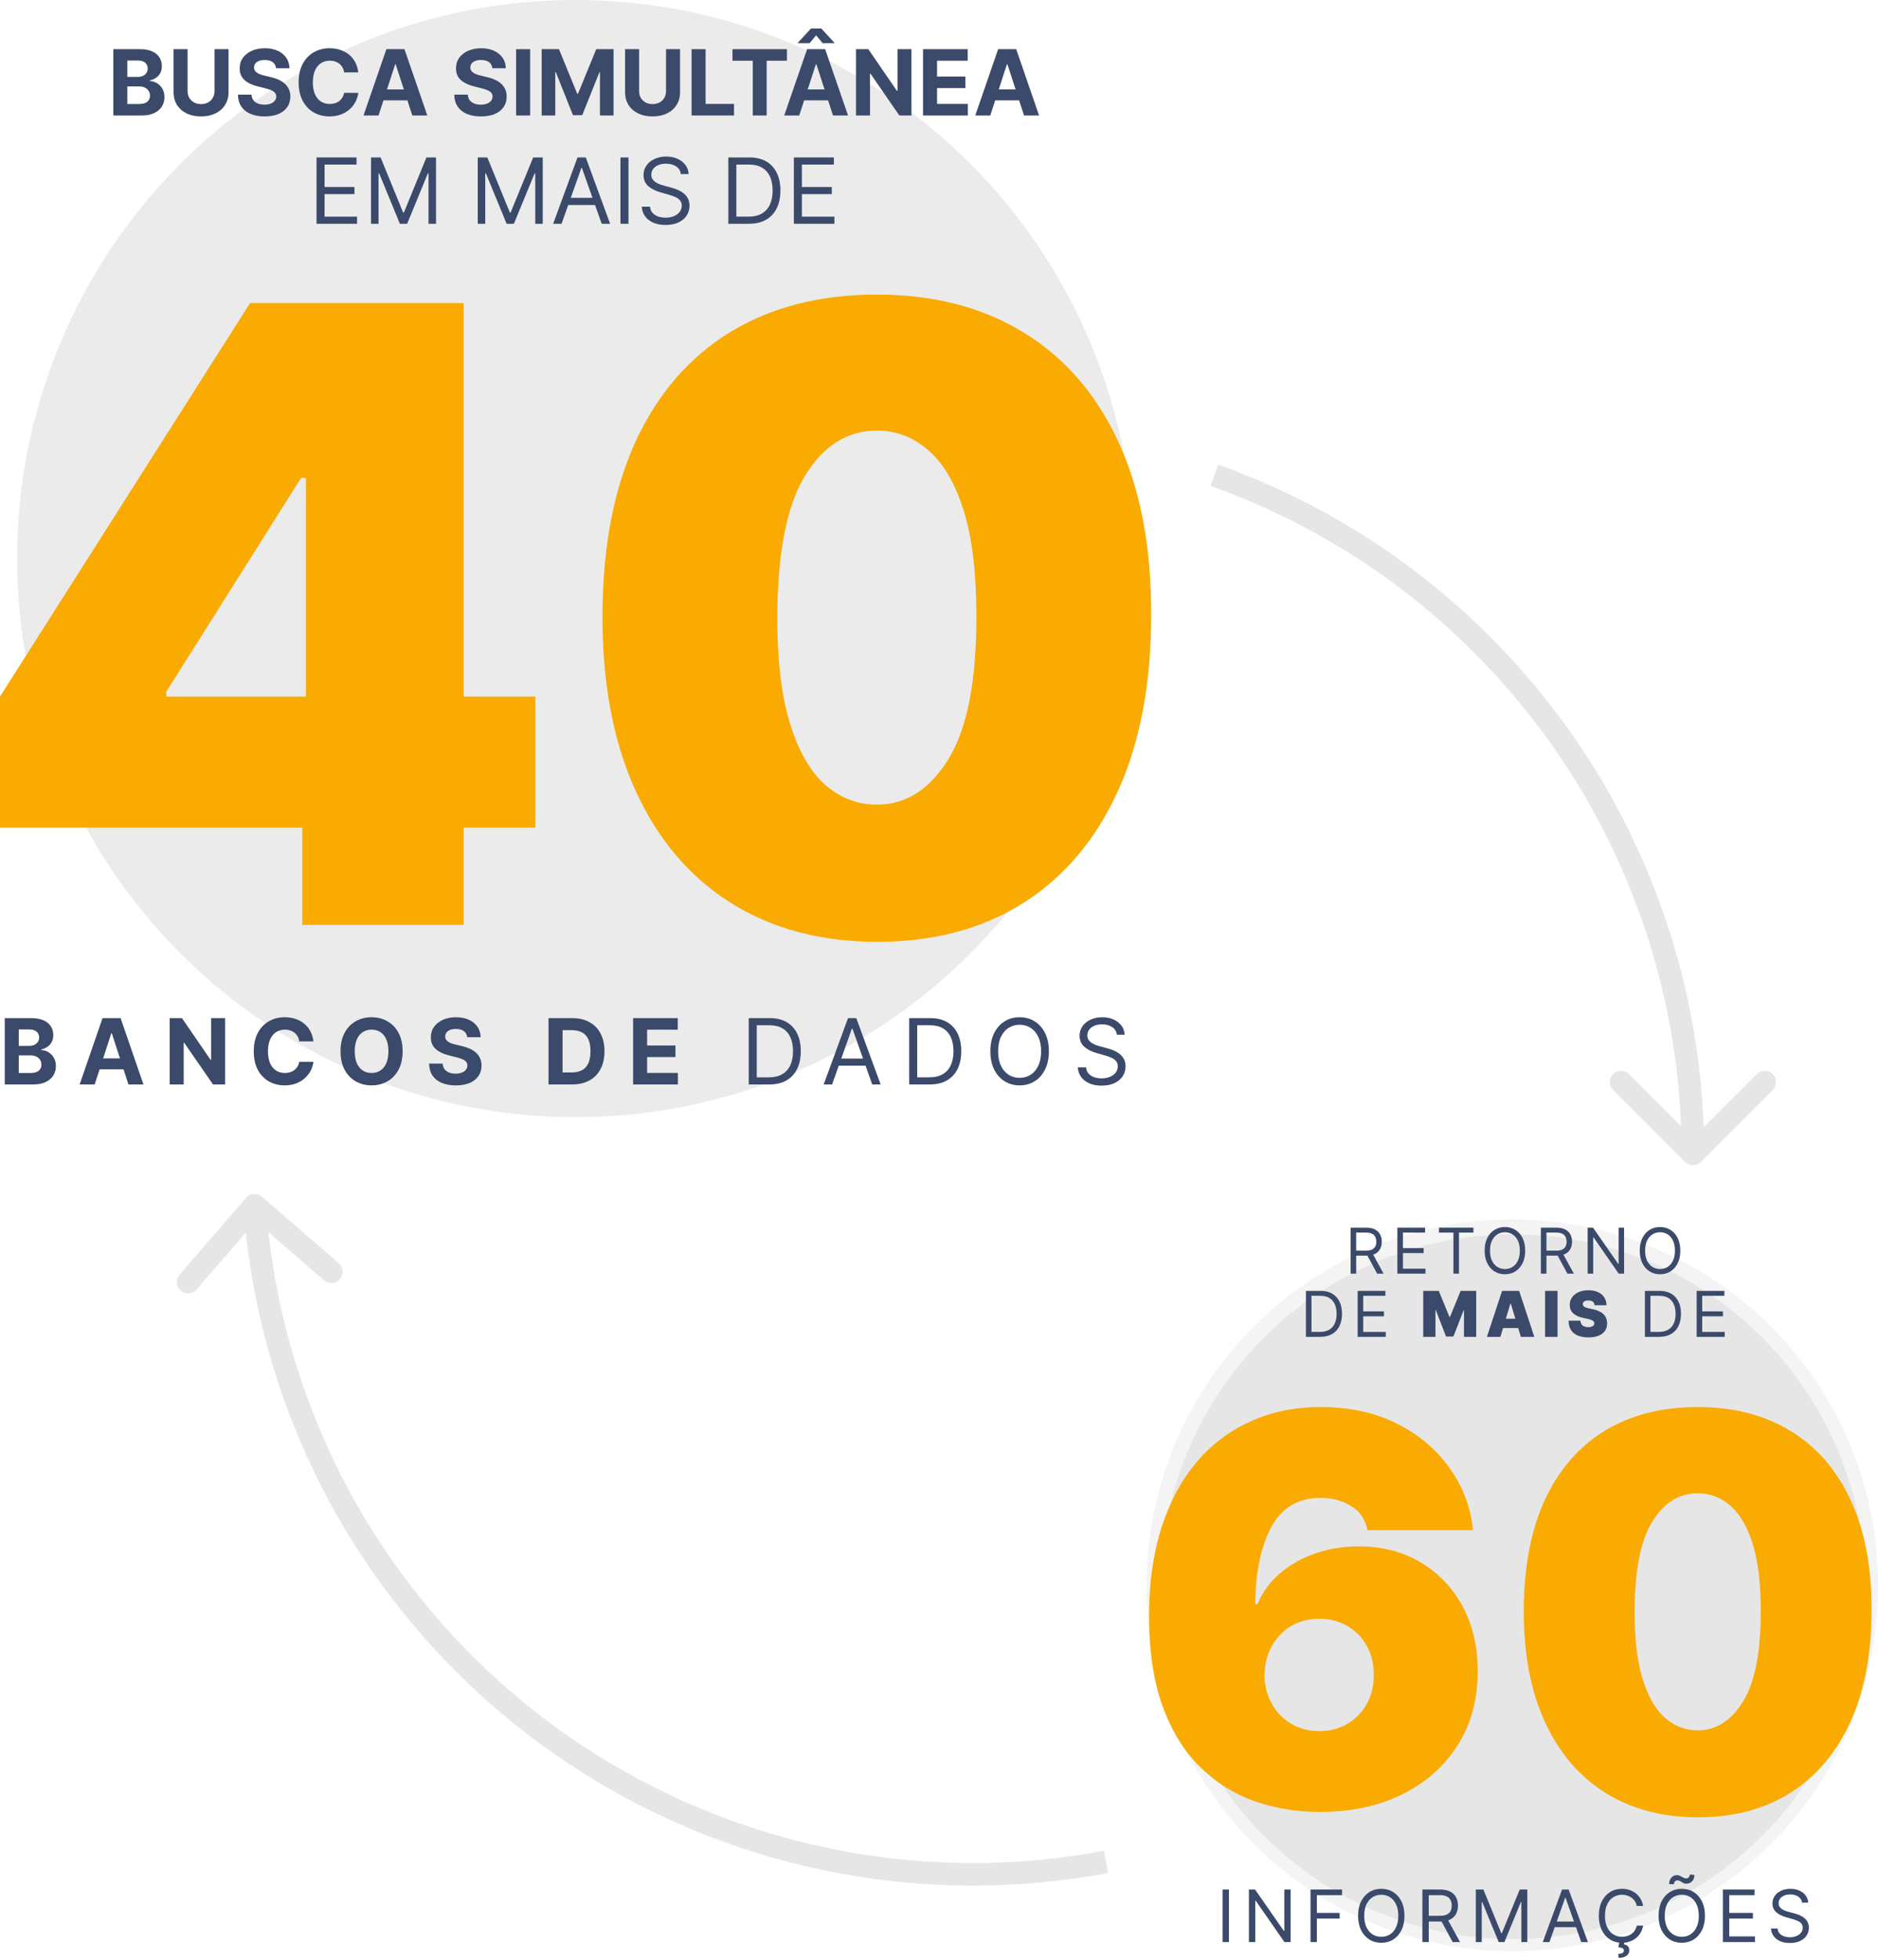 <svg width="416" height="434" viewBox="0 0 416 434" fill="none" xmlns="http://www.w3.org/2000/svg">
<circle cx="127.465" cy="123.679" r="123.679" fill="#D9D9D9" fill-opacity="0.5"/>
<path d="M25.098 25.57V10.885H30.978C32.058 10.885 32.959 11.045 33.681 11.365C34.403 11.686 34.946 12.13 35.309 12.699C35.672 13.263 35.854 13.913 35.854 14.649C35.854 15.223 35.739 15.727 35.51 16.163C35.28 16.593 34.965 16.947 34.563 17.224C34.166 17.496 33.712 17.69 33.201 17.805V17.948C33.76 17.972 34.283 18.13 34.771 18.421C35.263 18.713 35.663 19.122 35.969 19.647C36.275 20.169 36.428 20.79 36.428 21.512C36.428 22.291 36.234 22.986 35.847 23.598C35.464 24.206 34.898 24.686 34.147 25.04C33.397 25.393 32.472 25.57 31.372 25.57H25.098ZM28.203 23.032H30.734C31.599 23.032 32.23 22.867 32.627 22.537C33.024 22.203 33.222 21.758 33.222 21.203C33.222 20.797 33.124 20.439 32.928 20.128C32.732 19.817 32.453 19.573 32.089 19.396C31.731 19.22 31.303 19.131 30.806 19.131H28.203V23.032ZM28.203 17.03H30.505C30.93 17.03 31.308 16.956 31.637 16.808C31.972 16.655 32.235 16.44 32.426 16.163C32.622 15.885 32.72 15.553 32.72 15.166C32.72 14.635 32.531 14.207 32.154 13.882C31.781 13.557 31.25 13.395 30.562 13.395H28.203V17.03Z" fill="#3B4A6A"/>
<path d="M47.519 10.885H50.623V20.422C50.623 21.493 50.368 22.43 49.856 23.233C49.349 24.036 48.64 24.662 47.727 25.111C46.813 25.556 45.75 25.778 44.536 25.778C43.317 25.778 42.251 25.556 41.337 25.111C40.425 24.662 39.715 24.036 39.208 23.233C38.701 22.43 38.448 21.493 38.448 20.422V10.885H41.553V20.157C41.553 20.716 41.675 21.213 41.918 21.648C42.167 22.083 42.516 22.425 42.965 22.673C43.415 22.922 43.938 23.046 44.536 23.046C45.138 23.046 45.661 22.922 46.106 22.673C46.555 22.425 46.902 22.083 47.146 21.648C47.394 21.213 47.519 20.716 47.519 20.157V10.885Z" fill="#3B4A6A"/>
<path d="M61.145 15.108C61.087 14.53 60.841 14.081 60.406 13.76C59.971 13.44 59.381 13.28 58.635 13.28C58.128 13.28 57.7 13.352 57.351 13.495C57.002 13.634 56.735 13.827 56.548 14.076C56.367 14.324 56.276 14.607 56.276 14.922C56.266 15.185 56.321 15.414 56.441 15.61C56.565 15.806 56.735 15.976 56.95 16.119C57.165 16.258 57.413 16.38 57.696 16.485C57.978 16.586 58.279 16.672 58.599 16.743L59.918 17.059C60.559 17.202 61.147 17.393 61.682 17.633C62.218 17.872 62.681 18.166 63.074 18.515C63.465 18.863 63.769 19.275 63.984 19.748C64.204 20.221 64.316 20.764 64.321 21.375C64.316 22.274 64.087 23.053 63.633 23.713C63.183 24.368 62.533 24.877 61.682 25.241C60.836 25.599 59.816 25.778 58.62 25.778C57.435 25.778 56.402 25.597 55.523 25.233C54.648 24.87 53.964 24.332 53.472 23.62C52.984 22.903 52.729 22.016 52.705 20.96H55.709C55.743 21.452 55.884 21.863 56.132 22.193C56.386 22.518 56.723 22.764 57.143 22.932C57.569 23.094 58.049 23.175 58.585 23.175C59.111 23.175 59.567 23.099 59.954 22.946C60.346 22.793 60.65 22.58 60.865 22.308C61.08 22.035 61.188 21.722 61.188 21.368C61.188 21.038 61.09 20.761 60.894 20.537C60.702 20.312 60.42 20.121 60.047 19.963C59.679 19.805 59.228 19.662 58.692 19.533L57.093 19.131C55.855 18.83 54.877 18.359 54.16 17.718C53.443 17.078 53.087 16.215 53.092 15.13C53.087 14.241 53.324 13.464 53.802 12.8C54.285 12.135 54.947 11.616 55.788 11.243C56.63 10.871 57.586 10.684 58.656 10.684C59.746 10.684 60.698 10.871 61.51 11.243C62.328 11.616 62.964 12.135 63.418 12.8C63.872 13.464 64.106 14.234 64.12 15.108H61.145Z" fill="#3B4A6A"/>
<path d="M79.367 16.026H76.226C76.169 15.62 76.052 15.259 75.875 14.944C75.698 14.623 75.471 14.351 75.194 14.126C74.916 13.901 74.596 13.729 74.233 13.61C73.874 13.49 73.485 13.431 73.064 13.431C72.304 13.431 71.642 13.619 71.078 13.997C70.514 14.37 70.076 14.915 69.765 15.632C69.455 16.344 69.299 17.209 69.299 18.228C69.299 19.275 69.455 20.154 69.765 20.866C70.081 21.579 70.521 22.116 71.085 22.48C71.649 22.843 72.302 23.025 73.042 23.025C73.458 23.025 73.843 22.97 74.197 22.86C74.555 22.75 74.873 22.59 75.151 22.379C75.428 22.164 75.657 21.904 75.839 21.598C76.025 21.292 76.154 20.943 76.226 20.551L79.367 20.565C79.286 21.239 79.082 21.889 78.757 22.516C78.437 23.137 78.004 23.694 77.46 24.186C76.919 24.674 76.274 25.061 75.523 25.348C74.778 25.63 73.934 25.771 72.992 25.771C71.682 25.771 70.511 25.475 69.479 24.882C68.451 24.289 67.638 23.431 67.041 22.308C66.448 21.184 66.151 19.824 66.151 18.228C66.151 16.626 66.453 15.264 67.055 14.14C67.657 13.017 68.475 12.161 69.507 11.573C70.54 10.98 71.701 10.684 72.992 10.684C73.843 10.684 74.632 10.804 75.359 11.043C76.09 11.282 76.738 11.631 77.302 12.09C77.866 12.544 78.325 13.101 78.678 13.76C79.037 14.42 79.266 15.175 79.367 16.026Z" fill="#3B4A6A"/>
<path d="M83.849 25.57H80.521L85.591 10.885H89.592L94.655 25.57H91.328L87.649 14.241H87.534L83.849 25.57ZM83.641 19.798H91.5V22.222H83.641V19.798Z" fill="#3B4A6A"/>
<path d="M109.062 15.108C109.005 14.53 108.759 14.081 108.324 13.76C107.889 13.44 107.298 13.28 106.552 13.28C106.046 13.28 105.618 13.352 105.269 13.495C104.92 13.634 104.652 13.827 104.466 14.076C104.284 14.324 104.193 14.607 104.193 14.922C104.184 15.185 104.239 15.414 104.358 15.61C104.483 15.806 104.652 15.976 104.867 16.119C105.083 16.258 105.331 16.38 105.613 16.485C105.895 16.586 106.196 16.672 106.517 16.743L107.836 17.059C108.477 17.202 109.065 17.393 109.6 17.633C110.135 17.872 110.599 18.166 110.991 18.515C111.383 18.863 111.687 19.275 111.902 19.748C112.122 20.221 112.234 20.764 112.239 21.375C112.234 22.274 112.005 23.053 111.55 23.713C111.101 24.368 110.451 24.877 109.6 25.241C108.754 25.599 107.733 25.778 106.538 25.778C105.353 25.778 104.32 25.597 103.44 25.233C102.566 24.87 101.882 24.332 101.39 23.62C100.902 22.903 100.646 22.016 100.622 20.96H103.627C103.66 21.452 103.801 21.863 104.05 22.193C104.303 22.518 104.64 22.764 105.061 22.932C105.486 23.094 105.967 23.175 106.502 23.175C107.028 23.175 107.485 23.099 107.872 22.946C108.264 22.793 108.567 22.58 108.783 22.308C108.998 22.035 109.105 21.722 109.105 21.368C109.105 21.038 109.007 20.761 108.811 20.537C108.62 20.312 108.338 20.121 107.965 19.963C107.597 19.805 107.145 19.662 106.61 19.533L105.011 19.131C103.773 18.83 102.795 18.359 102.078 17.718C101.361 17.078 101.005 16.215 101.01 15.13C101.005 14.241 101.241 13.464 101.719 12.8C102.202 12.135 102.864 11.616 103.706 11.243C104.547 10.871 105.503 10.684 106.574 10.684C107.664 10.684 108.615 10.871 109.428 11.243C110.245 11.616 110.881 12.135 111.335 12.8C111.789 13.464 112.024 14.234 112.038 15.108H109.062Z" fill="#3B4A6A"/>
<path d="M117.432 10.885V25.57H114.327V10.885H117.432Z" fill="#3B4A6A"/>
<path d="M119.987 10.885H123.816L127.86 20.752H128.032L132.076 10.885H135.905V25.57H132.894V16.012H132.772L128.971 25.499H126.921L123.12 15.976H122.998V25.57H119.987V10.885Z" fill="#3B4A6A"/>
<path d="M147.534 10.885H150.639V20.422C150.639 21.493 150.383 22.43 149.872 23.233C149.365 24.036 148.655 24.662 147.742 25.111C146.829 25.556 145.766 25.778 144.551 25.778C143.332 25.778 142.266 25.556 141.353 25.111C140.44 24.662 139.73 24.036 139.224 23.233C138.717 22.43 138.464 21.493 138.464 20.422V10.885H141.568V20.157C141.568 20.716 141.69 21.213 141.934 21.648C142.183 22.083 142.532 22.425 142.981 22.673C143.43 22.922 143.954 23.046 144.551 23.046C145.154 23.046 145.677 22.922 146.122 22.673C146.571 22.425 146.918 22.083 147.161 21.648C147.41 21.213 147.534 20.716 147.534 20.157V10.885Z" fill="#3B4A6A"/>
<path d="M153.194 25.57V10.885H156.299V23.011H162.594V25.57H153.194Z" fill="#3B4A6A"/>
<path d="M162.257 13.445V10.885H174.318V13.445H169.822V25.57H166.753V13.445H162.257Z" fill="#3B4A6A"/>
<path d="M177.041 25.57H173.714L178.784 10.885H182.785L187.848 25.57H184.52L180.842 14.241H180.727L177.041 25.57ZM176.833 19.798H184.692V22.222H176.833V19.798ZM182.226 9.566L180.784 7.816L179.343 9.566H176.74V9.465L179.644 6.31H181.917L184.829 9.465V9.566H182.226Z" fill="#3B4A6A"/>
<path d="M201.898 10.885V25.57H199.217L192.828 16.327H192.72V25.57H189.615V10.885H192.34L198.679 20.121H198.808V10.885H201.898Z" fill="#3B4A6A"/>
<path d="M204.464 25.57V10.885H214.359V13.445H207.569V16.944H213.85V19.504H207.569V23.011H214.388V25.57H204.464Z" fill="#3B4A6A"/>
<path d="M219.359 25.57H216.032L221.101 10.885H225.102L230.165 25.57H226.838L223.159 14.241H223.044L219.359 25.57ZM219.151 19.798H227.01V22.222H219.151V19.798Z" fill="#3B4A6A"/>
<path d="M70.116 49.549V34.864H78.979V36.441H71.894V41.403H78.52V42.981H71.894V47.971H79.094V49.549H70.116Z" fill="#3B4A6A"/>
<path d="M82.184 34.864H84.307L89.297 47.053H89.469L94.46 34.864H96.583V49.549H94.919V38.391H94.776L90.186 49.549H88.58L83.991 38.391H83.848V49.549H82.184V34.864Z" fill="#3B4A6A"/>
<path d="M105.827 34.864H107.95L112.941 47.053H113.113L118.103 34.864H120.226V49.549H118.562V38.391H118.419L113.83 49.549H112.224L107.634 38.391H107.491V49.549H105.827V34.864Z" fill="#3B4A6A"/>
<path d="M124.394 49.549H122.53L127.922 34.864H129.758L135.15 49.549H133.285L128.897 37.187H128.782L124.394 49.549ZM125.082 43.812H132.597V45.39H125.082V43.812Z" fill="#3B4A6A"/>
<path d="M139.216 34.864V49.549H137.437V34.864H139.216Z" fill="#3B4A6A"/>
<path d="M150.812 38.535C150.726 37.808 150.377 37.244 149.765 36.843C149.153 36.441 148.403 36.24 147.514 36.24C146.864 36.24 146.295 36.345 145.807 36.556C145.324 36.766 144.947 37.055 144.674 37.423C144.406 37.791 144.273 38.21 144.273 38.678C144.273 39.07 144.366 39.407 144.552 39.689C144.743 39.967 144.987 40.198 145.284 40.385C145.58 40.566 145.891 40.717 146.216 40.837C146.541 40.951 146.84 41.044 147.112 41.116L148.604 41.518C148.986 41.618 149.412 41.757 149.88 41.934C150.353 42.111 150.805 42.352 151.235 42.658C151.67 42.959 152.029 43.346 152.311 43.82C152.593 44.293 152.734 44.874 152.734 45.562C152.734 46.356 152.526 47.073 152.11 47.713C151.699 48.354 151.097 48.863 150.303 49.241C149.514 49.618 148.556 49.807 147.428 49.807C146.376 49.807 145.465 49.637 144.696 49.298C143.931 48.959 143.328 48.485 142.889 47.878C142.454 47.271 142.207 46.566 142.15 45.763H143.986C144.034 46.317 144.22 46.776 144.545 47.14C144.875 47.498 145.291 47.766 145.793 47.943C146.3 48.115 146.844 48.201 147.428 48.201C148.107 48.201 148.716 48.091 149.256 47.871C149.796 47.646 150.224 47.336 150.54 46.939C150.855 46.537 151.013 46.069 151.013 45.533C151.013 45.046 150.877 44.649 150.604 44.343C150.332 44.037 149.973 43.788 149.529 43.597C149.084 43.406 148.604 43.239 148.087 43.095L146.28 42.579C145.133 42.249 144.225 41.778 143.556 41.166C142.886 40.555 142.552 39.754 142.552 38.764C142.552 37.942 142.774 37.225 143.219 36.613C143.668 35.996 144.27 35.518 145.026 35.179C145.786 34.835 146.634 34.663 147.571 34.663C148.518 34.663 149.359 34.832 150.095 35.172C150.831 35.506 151.415 35.965 151.845 36.549C152.28 37.132 152.509 37.794 152.533 38.535H150.812Z" fill="#3B4A6A"/>
<path d="M165.869 49.549H161.337V34.864H166.069C167.494 34.864 168.713 35.157 169.727 35.745C170.74 36.329 171.517 37.168 172.057 38.262C172.597 39.352 172.867 40.657 172.867 42.178C172.867 43.707 172.595 45.024 172.05 46.129C171.505 47.228 170.711 48.074 169.669 48.667C168.627 49.255 167.36 49.549 165.869 49.549ZM163.115 47.971H165.754C166.968 47.971 167.974 47.737 168.773 47.269C169.571 46.8 170.166 46.133 170.558 45.268C170.95 44.403 171.146 43.373 171.146 42.178C171.146 40.992 170.953 39.971 170.565 39.116C170.178 38.255 169.6 37.596 168.83 37.137C168.061 36.673 167.102 36.441 165.955 36.441H163.115V47.971Z" fill="#3B4A6A"/>
<path d="M175.85 49.549V34.864H184.713V36.441H177.629V41.403H184.254V42.981H177.629V47.971H184.828V49.549H175.85Z" fill="#3B4A6A"/>
<path d="M1.05 240.115V225.43H6.93C8.011 225.43 8.912 225.59 9.634 225.91C10.355 226.23 10.898 226.675 11.261 227.244C11.625 227.808 11.806 228.458 11.806 229.194C11.806 229.768 11.692 230.272 11.462 230.707C11.233 231.137 10.917 231.491 10.516 231.768C10.119 232.041 9.665 232.235 9.153 232.349V232.493C9.713 232.517 10.236 232.674 10.724 232.966C11.216 233.258 11.615 233.666 11.921 234.192C12.227 234.713 12.38 235.335 12.38 236.057C12.38 236.836 12.186 237.531 11.799 238.143C11.417 238.75 10.85 239.231 10.1 239.584C9.349 239.938 8.424 240.115 7.325 240.115H1.05ZM4.155 237.577H6.687C7.552 237.577 8.183 237.412 8.58 237.082C8.976 236.747 9.175 236.303 9.175 235.748C9.175 235.342 9.077 234.983 8.881 234.673C8.685 234.362 8.405 234.118 8.042 233.941C7.683 233.764 7.255 233.676 6.758 233.676H4.155V237.577ZM4.155 231.575H6.457C6.883 231.575 7.26 231.501 7.59 231.353C7.925 231.2 8.188 230.984 8.379 230.707C8.575 230.43 8.673 230.098 8.673 229.711C8.673 229.18 8.484 228.752 8.106 228.427C7.733 228.102 7.203 227.939 6.514 227.939H4.155V231.575Z" fill="#3B4A6A"/>
<path d="M20.97 240.115H17.643L22.712 225.43H26.714L31.776 240.115H28.449L24.77 228.786H24.656L20.97 240.115ZM20.762 234.343H28.621V236.766H20.762V234.343Z" fill="#3B4A6A"/>
<path d="M49.865 225.43V240.115H47.184L40.795 230.872H40.687V240.115H37.582V225.43H40.307L46.646 234.665H46.775V225.43H49.865Z" fill="#3B4A6A"/>
<path d="M69.427 230.571H66.286C66.228 230.165 66.111 229.804 65.934 229.488C65.758 229.168 65.531 228.895 65.253 228.671C64.976 228.446 64.656 228.274 64.292 228.154C63.934 228.035 63.544 227.975 63.124 227.975C62.364 227.975 61.701 228.164 61.137 228.542C60.573 228.915 60.136 229.46 59.825 230.177C59.514 230.889 59.359 231.754 59.359 232.772C59.359 233.819 59.514 234.699 59.825 235.411C60.141 236.123 60.58 236.661 61.145 237.025C61.709 237.388 62.361 237.57 63.102 237.57C63.518 237.57 63.903 237.515 64.257 237.405C64.615 237.295 64.933 237.134 65.21 236.924C65.487 236.709 65.717 236.449 65.899 236.143C66.085 235.837 66.214 235.488 66.286 235.096L69.427 235.11C69.345 235.784 69.142 236.434 68.817 237.06C68.497 237.682 68.064 238.239 67.519 238.731C66.979 239.219 66.334 239.606 65.583 239.893C64.837 240.175 63.994 240.316 63.052 240.316C61.742 240.316 60.571 240.019 59.538 239.427C58.511 238.834 57.698 237.976 57.1 236.852C56.508 235.729 56.211 234.369 56.211 232.772C56.211 231.171 56.512 229.809 57.115 228.685C57.717 227.562 58.534 226.706 59.567 226.118C60.599 225.525 61.761 225.229 63.052 225.229C63.903 225.229 64.692 225.348 65.418 225.587C66.15 225.826 66.797 226.175 67.361 226.634C67.925 227.088 68.384 227.645 68.738 228.305C69.097 228.965 69.326 229.72 69.427 230.571Z" fill="#3B4A6A"/>
<path d="M89.187 232.772C89.187 234.374 88.883 235.736 88.276 236.86C87.674 237.983 86.851 238.841 85.809 239.434C84.772 240.022 83.606 240.316 82.31 240.316C81.005 240.316 79.834 240.019 78.796 239.427C77.759 238.834 76.939 237.976 76.337 236.852C75.734 235.729 75.433 234.369 75.433 232.772C75.433 231.171 75.734 229.809 76.337 228.685C76.939 227.562 77.759 226.706 78.796 226.118C79.834 225.525 81.005 225.229 82.31 225.229C83.606 225.229 84.772 225.525 85.809 226.118C86.851 226.706 87.674 227.562 88.276 228.685C88.883 229.809 89.187 231.171 89.187 232.772ZM86.039 232.772C86.039 231.735 85.883 230.86 85.573 230.148C85.267 229.436 84.834 228.895 84.275 228.527C83.715 228.159 83.061 227.975 82.31 227.975C81.559 227.975 80.904 228.159 80.345 228.527C79.786 228.895 79.351 229.436 79.04 230.148C78.734 230.86 78.581 231.735 78.581 232.772C78.581 233.81 78.734 234.685 79.04 235.397C79.351 236.109 79.786 236.649 80.345 237.017C80.904 237.385 81.559 237.57 82.31 237.57C83.061 237.57 83.715 237.385 84.275 237.017C84.834 236.649 85.267 236.109 85.573 235.397C85.883 234.685 86.039 233.81 86.039 232.772Z" fill="#3B4A6A"/>
<path d="M103.492 229.653C103.434 229.075 103.188 228.625 102.753 228.305C102.318 227.985 101.728 227.825 100.982 227.825C100.475 227.825 100.047 227.896 99.698 228.04C99.349 228.178 99.082 228.372 98.895 228.621C98.714 228.869 98.623 229.151 98.623 229.467C98.613 229.73 98.668 229.959 98.788 230.155C98.912 230.351 99.082 230.521 99.297 230.664C99.512 230.803 99.76 230.925 100.043 231.03C100.325 231.13 100.626 231.216 100.946 231.288L102.265 231.604C102.906 231.747 103.494 231.938 104.029 232.177C104.565 232.416 105.029 232.71 105.421 233.059C105.813 233.408 106.116 233.819 106.331 234.293C106.551 234.766 106.663 235.308 106.668 235.92C106.663 236.819 106.434 237.598 105.98 238.258C105.53 238.913 104.88 239.422 104.029 239.785C103.183 240.144 102.163 240.323 100.968 240.323C99.782 240.323 98.749 240.141 97.87 239.778C96.995 239.415 96.311 238.877 95.819 238.165C95.332 237.448 95.076 236.561 95.052 235.504H98.056C98.09 235.997 98.231 236.408 98.479 236.738C98.733 237.063 99.07 237.309 99.49 237.476C99.916 237.639 100.396 237.72 100.932 237.72C101.458 237.72 101.914 237.644 102.301 237.491C102.693 237.338 102.997 237.125 103.212 236.852C103.427 236.58 103.535 236.267 103.535 235.913C103.535 235.583 103.437 235.306 103.241 235.081C103.049 234.857 102.767 234.665 102.395 234.508C102.026 234.35 101.575 234.206 101.039 234.077L99.44 233.676C98.202 233.375 97.225 232.904 96.507 232.263C95.79 231.623 95.434 230.76 95.439 229.675C95.434 228.786 95.671 228.009 96.149 227.344C96.632 226.68 97.294 226.161 98.135 225.788C98.977 225.415 99.933 225.229 101.003 225.229C102.093 225.229 103.045 225.415 103.857 225.788C104.675 226.161 105.311 226.68 105.765 227.344C106.219 228.009 106.453 228.778 106.467 229.653H103.492Z" fill="#3B4A6A"/>
<path d="M126.713 240.115H121.507V225.43H126.756C128.233 225.43 129.505 225.724 130.571 226.312C131.637 226.895 132.457 227.734 133.03 228.829C133.609 229.923 133.898 231.233 133.898 232.758C133.898 234.288 133.609 235.602 133.03 236.702C132.457 237.801 131.632 238.645 130.556 239.233C129.486 239.821 128.204 240.115 126.713 240.115ZM124.612 237.455H126.584C127.502 237.455 128.274 237.292 128.9 236.967C129.531 236.637 130.004 236.128 130.32 235.44C130.64 234.747 130.8 233.853 130.8 232.758C130.8 231.673 130.64 230.786 130.32 230.098C130.004 229.409 129.533 228.903 128.907 228.578C128.281 228.252 127.509 228.09 126.591 228.09H124.612V237.455Z" fill="#3B4A6A"/>
<path d="M140.236 240.115V225.43H150.132V227.99H143.341V231.489H149.623V234.049H143.341V237.555H150.161V240.115H140.236Z" fill="#3B4A6A"/>
<path d="M170.384 240.115H165.853V225.43H170.585C172.01 225.43 173.229 225.724 174.242 226.312C175.256 226.895 176.033 227.734 176.573 228.829C177.113 229.918 177.383 231.224 177.383 232.744C177.383 234.273 177.111 235.59 176.566 236.695C176.021 237.794 175.227 238.64 174.185 239.233C173.143 239.821 171.876 240.115 170.384 240.115ZM167.631 238.538H170.27C171.484 238.538 172.49 238.303 173.289 237.835C174.087 237.366 174.682 236.699 175.074 235.834C175.466 234.969 175.662 233.939 175.662 232.744C175.662 231.558 175.468 230.538 175.081 229.682C174.694 228.821 174.116 228.162 173.346 227.703C172.576 227.239 171.618 227.007 170.471 227.007H167.631V238.538Z" fill="#3B4A6A"/>
<path d="M184.317 240.115H182.452L187.845 225.43H189.68L195.073 240.115H193.208L188.82 227.753H188.705L184.317 240.115ZM185.005 234.379H192.52V235.956H185.005V234.379Z" fill="#3B4A6A"/>
<path d="M205.93 240.115H201.398V225.43H206.131C207.556 225.43 208.775 225.724 209.788 226.312C210.802 226.895 211.578 227.734 212.119 228.829C212.659 229.918 212.929 231.224 212.929 232.744C212.929 234.273 212.656 235.59 212.111 236.695C211.566 237.794 210.773 238.64 209.731 239.233C208.689 239.821 207.422 240.115 205.93 240.115ZM203.177 238.538H205.816C207.03 238.538 208.036 238.303 208.834 237.835C209.633 237.366 210.228 236.699 210.62 235.834C211.012 234.969 211.208 233.939 211.208 232.744C211.208 231.558 211.014 230.538 210.627 229.682C210.24 228.821 209.661 228.162 208.892 227.703C208.122 227.239 207.164 227.007 206.016 227.007H203.177V238.538Z" fill="#3B4A6A"/>
<path d="M232.341 232.772C232.341 234.321 232.061 235.66 231.502 236.788C230.943 237.916 230.176 238.786 229.2 239.398C228.225 240.01 227.111 240.316 225.859 240.316C224.606 240.316 223.493 240.01 222.517 239.398C221.542 238.786 220.775 237.916 220.216 236.788C219.656 235.66 219.377 234.321 219.377 232.772C219.377 231.224 219.656 229.885 220.216 228.757C220.775 227.629 221.542 226.759 222.517 226.147C223.493 225.535 224.606 225.229 225.859 225.229C227.111 225.229 228.225 225.535 229.2 226.147C230.176 226.759 230.943 227.629 231.502 228.757C232.061 229.885 232.341 231.224 232.341 232.772ZM230.62 232.772C230.62 231.501 230.407 230.428 229.982 229.553C229.561 228.678 228.99 228.016 228.268 227.567C227.551 227.117 226.748 226.892 225.859 226.892C224.97 226.892 224.164 227.117 223.442 227.567C222.725 228.016 222.154 228.678 221.729 229.553C221.308 230.428 221.098 231.501 221.098 232.772C221.098 234.044 221.308 235.117 221.729 235.992C222.154 236.867 222.725 237.529 223.442 237.978C224.164 238.428 224.97 238.652 225.859 238.652C226.748 238.652 227.551 238.428 228.268 237.978C228.99 237.529 229.561 236.867 229.982 235.992C230.407 235.117 230.62 234.044 230.62 232.772Z" fill="#3B4A6A"/>
<path d="M247.401 229.101C247.315 228.374 246.966 227.81 246.354 227.409C245.742 227.007 244.992 226.806 244.102 226.806C243.452 226.806 242.883 226.912 242.396 227.122C241.913 227.332 241.535 227.621 241.263 227.99C240.995 228.358 240.861 228.776 240.861 229.244C240.861 229.636 240.954 229.973 241.141 230.255C241.332 230.533 241.576 230.765 241.872 230.951C242.169 231.133 242.479 231.283 242.804 231.403C243.13 231.518 243.428 231.611 243.701 231.682L245.192 232.084C245.575 232.184 246 232.323 246.469 232.5C246.942 232.677 247.394 232.918 247.824 233.224C248.259 233.525 248.617 233.912 248.9 234.386C249.182 234.859 249.323 235.44 249.323 236.128C249.323 236.922 249.115 237.639 248.699 238.279C248.288 238.92 247.685 239.429 246.892 239.807C246.103 240.184 245.145 240.373 244.016 240.373C242.965 240.373 242.054 240.204 241.284 239.864C240.519 239.525 239.917 239.051 239.477 238.444C239.042 237.837 238.796 237.132 238.739 236.329H240.574C240.622 236.884 240.809 237.342 241.134 237.706C241.464 238.064 241.879 238.332 242.381 238.509C242.888 238.681 243.433 238.767 244.016 238.767C244.695 238.767 245.305 238.657 245.845 238.437C246.385 238.212 246.813 237.902 247.128 237.505C247.444 237.103 247.602 236.635 247.602 236.1C247.602 235.612 247.465 235.215 247.193 234.909C246.92 234.603 246.562 234.355 246.117 234.163C245.673 233.972 245.192 233.805 244.676 233.662L242.869 233.145C241.722 232.815 240.813 232.345 240.144 231.733C239.475 231.121 239.14 230.32 239.14 229.33C239.14 228.508 239.363 227.791 239.807 227.179C240.257 226.563 240.859 226.085 241.614 225.745C242.374 225.401 243.223 225.229 244.16 225.229C245.106 225.229 245.948 225.399 246.684 225.738C247.42 226.073 248.003 226.532 248.433 227.115C248.868 227.698 249.098 228.36 249.122 229.101H247.401Z" fill="#3B4A6A"/>
<path d="M0 183.267V154.226L55.393 67.103H81.745V105.824H66.687L36.839 153.15V154.226H118.584V183.267H0ZM66.956 204.778V174.393L67.762 161.755V67.103H102.719V204.778H66.956Z" fill="#F9AB01"/>
<path d="M194.228 208.543C181.725 208.498 170.924 205.608 161.826 199.871C152.729 194.135 145.715 185.866 140.785 175.065C135.855 164.264 133.413 151.313 133.457 136.209C133.502 121.062 135.967 108.199 140.852 97.623C145.782 87.046 152.773 79.001 161.826 73.489C170.924 67.977 181.725 65.22 194.228 65.22C206.732 65.22 217.533 67.999 226.631 73.556C235.728 79.069 242.742 87.113 247.672 97.69C252.602 108.266 255.044 121.106 254.999 136.209C254.999 151.402 252.535 164.399 247.605 175.2C242.675 186 235.661 194.269 226.563 200.005C217.511 205.697 206.732 208.543 194.228 208.543ZM194.228 178.158C200.682 178.158 205.97 174.796 210.093 168.074C214.261 161.307 216.323 150.685 216.278 136.209C216.278 126.753 215.337 119.022 213.455 113.017C211.572 107.012 208.973 102.575 205.657 99.707C202.34 96.793 198.531 95.337 194.228 95.337C187.775 95.337 182.509 98.609 178.431 105.152C174.352 111.695 172.268 122.047 172.179 136.209C172.134 145.845 173.053 153.777 174.935 160.007C176.817 166.192 179.417 170.763 182.733 173.721C186.094 176.679 189.926 178.158 194.228 178.158Z" fill="#F9AB01"/>
<circle cx="335.164" cy="351.324" r="78.034" fill="#D9D9D9" fill-opacity="0.5"/>
<path d="M416 351C416 395.735 379.735 432 335 432C290.265 432 254 395.735 254 351C254 306.265 290.265 270 335 270C379.735 270 416 306.265 416 351Z" fill="#D9D9D9" fill-opacity="0.3"/>
<path d="M299.18 282V271.818H302.621C303.416 271.818 304.069 271.954 304.58 272.226C305.09 272.494 305.468 272.864 305.713 273.334C305.958 273.805 306.081 274.34 306.081 274.94C306.081 275.54 305.958 276.072 305.713 276.536C305.468 277 305.092 277.365 304.585 277.63C304.077 277.892 303.429 278.023 302.641 278.023H299.857V276.909H302.601C303.144 276.909 303.582 276.83 303.913 276.67C304.248 276.511 304.49 276.286 304.639 275.994C304.792 275.699 304.868 275.348 304.868 274.94C304.868 274.533 304.792 274.176 304.639 273.871C304.487 273.567 304.243 273.331 303.908 273.165C303.574 272.996 303.131 272.912 302.581 272.912H300.413V282H299.18ZM303.973 277.426L306.479 282H305.047L302.581 277.426H303.973Z" fill="#3B4A6A"/>
<path d="M309.536 282V271.818H315.68V272.912H310.768V276.352H315.362V277.446H310.768V280.906H315.76V282H309.536Z" fill="#3B4A6A"/>
<path d="M318.746 272.912V271.818H326.382V272.912H323.181V282H321.948V272.912H318.746Z" fill="#3B4A6A"/>
<path d="M337.852 276.909C337.852 277.983 337.658 278.911 337.271 279.693C336.883 280.475 336.351 281.079 335.675 281.503C334.999 281.927 334.226 282.139 333.358 282.139C332.49 282.139 331.717 281.927 331.041 281.503C330.365 281.079 329.833 280.475 329.445 279.693C329.057 278.911 328.864 277.983 328.864 276.909C328.864 275.835 329.057 274.907 329.445 274.125C329.833 273.343 330.365 272.74 331.041 272.315C331.717 271.891 332.49 271.679 333.358 271.679C334.226 271.679 334.999 271.891 335.675 272.315C336.351 272.74 336.883 273.343 337.271 274.125C337.658 274.907 337.852 275.835 337.852 276.909ZM336.659 276.909C336.659 276.027 336.512 275.283 336.217 274.677C335.925 274.07 335.529 273.611 335.028 273.3C334.531 272.988 333.974 272.832 333.358 272.832C332.741 272.832 332.183 272.988 331.682 273.3C331.185 273.611 330.789 274.07 330.494 274.677C330.203 275.283 330.057 276.027 330.057 276.909C330.057 277.791 330.203 278.535 330.494 279.141C330.789 279.748 331.185 280.207 331.682 280.518C332.183 280.83 332.741 280.986 333.358 280.986C333.974 280.986 334.531 280.83 335.028 280.518C335.529 280.207 335.925 279.748 336.217 279.141C336.512 278.535 336.659 277.791 336.659 276.909Z" fill="#3B4A6A"/>
<path d="M341.325 282V271.818H344.766C345.561 271.818 346.214 271.954 346.725 272.226C347.235 272.494 347.613 272.864 347.858 273.334C348.103 273.805 348.226 274.34 348.226 274.94C348.226 275.54 348.103 276.072 347.858 276.536C347.613 277 347.237 277.365 346.729 277.63C346.222 277.892 345.574 278.023 344.786 278.023H342.001V276.909H344.746C345.289 276.909 345.727 276.83 346.058 276.67C346.393 276.511 346.635 276.286 346.784 275.994C346.937 275.699 347.013 275.348 347.013 274.94C347.013 274.533 346.937 274.176 346.784 273.871C346.632 273.567 346.388 273.331 346.053 273.165C345.719 272.996 345.276 272.912 344.726 272.912H342.558V282H341.325ZM346.118 277.426L348.624 282H347.192L344.726 277.426H346.118Z" fill="#3B4A6A"/>
<path d="M359.754 271.818V282H358.561L353.013 274.006H352.913V282H351.68V271.818H352.874L358.442 279.832H358.541V271.818H359.754Z" fill="#3B4A6A"/>
<path d="M372.212 276.909C372.212 277.983 372.018 278.911 371.631 279.693C371.243 280.475 370.711 281.079 370.035 281.503C369.359 281.927 368.586 282.139 367.718 282.139C366.85 282.139 366.077 281.927 365.401 281.503C364.725 281.079 364.193 280.475 363.805 279.693C363.418 278.911 363.224 277.983 363.224 276.909C363.224 275.835 363.418 274.907 363.805 274.125C364.193 273.343 364.725 272.74 365.401 272.315C366.077 271.891 366.85 271.679 367.718 271.679C368.586 271.679 369.359 271.891 370.035 272.315C370.711 272.74 371.243 273.343 371.631 274.125C372.018 274.907 372.212 275.835 372.212 276.909ZM371.019 276.909C371.019 276.027 370.872 275.283 370.577 274.677C370.285 274.07 369.889 273.611 369.389 273.3C368.891 272.988 368.335 272.832 367.718 272.832C367.102 272.832 366.543 272.988 366.043 273.3C365.545 273.611 365.149 274.07 364.854 274.677C364.563 275.283 364.417 276.027 364.417 276.909C364.417 277.791 364.563 278.535 364.854 279.141C365.149 279.748 365.545 280.207 366.043 280.518C366.543 280.83 367.102 280.986 367.718 280.986C368.335 280.986 368.891 280.83 369.389 280.518C369.889 280.207 370.285 279.748 370.577 279.141C370.872 278.535 371.019 277.791 371.019 276.909Z" fill="#3B4A6A"/>
<path d="M292.416 296H289.274V285.818H292.555C293.543 285.818 294.388 286.022 295.091 286.43C295.793 286.834 296.332 287.416 296.706 288.175C297.081 288.93 297.268 289.835 297.268 290.889C297.268 291.95 297.079 292.863 296.701 293.629C296.324 294.391 295.773 294.977 295.051 295.388C294.328 295.796 293.45 296 292.416 296ZM290.507 294.906H292.336C293.178 294.906 293.876 294.744 294.429 294.419C294.983 294.094 295.395 293.632 295.667 293.032C295.939 292.432 296.075 291.718 296.075 290.889C296.075 290.067 295.941 289.36 295.672 288.766C295.404 288.17 295.003 287.712 294.469 287.394C293.935 287.073 293.271 286.912 292.476 286.912H290.507V294.906Z" fill="#3B4A6A"/>
<path d="M300.736 296V285.818H306.881V286.912H301.969V290.352H306.563V291.446H301.969V294.906H306.961V296H300.736Z" fill="#3B4A6A"/>
<path d="M315.264 285.818H318.705L321.071 291.585H321.19L323.557 285.818H326.997V296H324.293V290.114H324.213L321.946 295.92H320.315L318.048 290.074H317.969V296H315.264V285.818Z" fill="#3B4A6A"/>
<path d="M332.352 296H329.369L332.73 285.818H336.508L339.869 296H336.886L334.659 288.622H334.579L332.352 296ZM331.795 291.983H337.403V294.051H331.795V291.983Z" fill="#3B4A6A"/>
<path d="M345.014 285.818V296H342.25V285.818H345.014Z" fill="#3B4A6A"/>
<path d="M353.213 289C353.186 288.669 353.062 288.41 352.84 288.224C352.621 288.039 352.288 287.946 351.841 287.946C351.555 287.946 351.322 287.981 351.14 288.05C350.961 288.117 350.828 288.208 350.742 288.324C350.656 288.44 350.611 288.572 350.608 288.722C350.601 288.844 350.622 288.955 350.672 289.055C350.725 289.151 350.808 289.239 350.921 289.318C351.033 289.394 351.178 289.464 351.353 289.527C351.529 289.59 351.738 289.646 351.98 289.696L352.815 289.875C353.378 289.994 353.861 290.152 354.262 290.347C354.663 290.543 354.991 290.773 355.246 291.038C355.501 291.3 355.689 291.595 355.808 291.923C355.93 292.251 355.993 292.609 355.997 292.997C355.993 293.667 355.826 294.233 355.495 294.697C355.163 295.161 354.689 295.514 354.073 295.756C353.46 295.998 352.722 296.119 351.86 296.119C350.975 296.119 350.203 295.988 349.544 295.727C348.887 295.465 348.377 295.062 348.012 294.518C347.651 293.972 347.469 293.272 347.466 292.42H350.091C350.107 292.732 350.185 292.994 350.324 293.206C350.463 293.418 350.659 293.579 350.911 293.688C351.166 293.798 351.469 293.852 351.821 293.852C352.116 293.852 352.363 293.816 352.561 293.743C352.76 293.67 352.911 293.569 353.014 293.44C353.117 293.31 353.17 293.163 353.173 292.997C353.17 292.841 353.118 292.705 353.019 292.589C352.923 292.47 352.764 292.364 352.542 292.271C352.319 292.175 352.02 292.086 351.642 292.003L350.627 291.784C349.726 291.589 349.015 291.262 348.495 290.805C347.978 290.344 347.721 289.716 347.724 288.92C347.721 288.274 347.893 287.709 348.241 287.225C348.592 286.738 349.078 286.358 349.698 286.087C350.321 285.815 351.035 285.679 351.841 285.679C352.662 285.679 353.373 285.817 353.973 286.092C354.573 286.367 355.036 286.754 355.36 287.255C355.689 287.752 355.854 288.334 355.858 289H353.213Z" fill="#3B4A6A"/>
<path d="M367.505 296H364.362V285.818H367.644C368.631 285.818 369.477 286.022 370.179 286.43C370.882 286.834 371.42 287.416 371.795 288.175C372.17 288.93 372.357 289.835 372.357 290.889C372.357 291.95 372.168 292.863 371.79 293.629C371.412 294.391 370.862 294.977 370.139 295.388C369.417 295.796 368.539 296 367.505 296ZM365.595 294.906H367.425C368.267 294.906 368.965 294.744 369.518 294.419C370.072 294.094 370.484 293.632 370.756 293.032C371.028 292.432 371.164 291.718 371.164 290.889C371.164 290.067 371.029 289.36 370.761 288.766C370.492 288.17 370.091 287.712 369.558 287.394C369.024 287.073 368.36 286.912 367.564 286.912H365.595V294.906Z" fill="#3B4A6A"/>
<path d="M375.825 296V285.818H381.97V286.912H377.058V290.352H381.652V291.446H377.058V294.906H382.049V296H375.825Z" fill="#3B4A6A"/>
<path d="M272.224 418.364V430H270.815V418.364H272.224Z" fill="#3B4A6A"/>
<path d="M285.877 418.364V430H284.513L278.172 420.864H278.059V430H276.65V418.364H278.013L284.377 427.523H284.491V418.364H285.877Z" fill="#3B4A6A"/>
<path d="M290.297 430V418.364H297.274V419.614H291.706V423.545H296.751V424.795H291.706V430H290.297Z" fill="#3B4A6A"/>
<path d="M311.105 424.182C311.105 425.409 310.884 426.47 310.441 427.364C309.997 428.258 309.389 428.947 308.617 429.432C307.844 429.917 306.961 430.159 305.969 430.159C304.977 430.159 304.094 429.917 303.321 429.432C302.549 428.947 301.941 428.258 301.497 427.364C301.054 426.47 300.833 425.409 300.833 424.182C300.833 422.955 301.054 421.894 301.497 421C301.941 420.106 302.549 419.417 303.321 418.932C304.094 418.447 304.977 418.205 305.969 418.205C306.961 418.205 307.844 418.447 308.617 418.932C309.389 419.417 309.997 420.106 310.441 421C310.884 421.894 311.105 422.955 311.105 424.182ZM309.742 424.182C309.742 423.174 309.573 422.324 309.236 421.631C308.903 420.938 308.45 420.413 307.878 420.057C307.31 419.701 306.674 419.523 305.969 419.523C305.264 419.523 304.626 419.701 304.054 420.057C303.486 420.413 303.033 420.938 302.696 421.631C302.363 422.324 302.196 423.174 302.196 424.182C302.196 425.189 302.363 426.04 302.696 426.733C303.033 427.426 303.486 427.951 304.054 428.307C304.626 428.663 305.264 428.841 305.969 428.841C306.674 428.841 307.31 428.663 307.878 428.307C308.45 427.951 308.903 427.426 309.236 426.733C309.573 426.04 309.742 425.189 309.742 424.182Z" fill="#3B4A6A"/>
<path d="M315.075 430V418.364H319.007C319.916 418.364 320.662 418.519 321.245 418.83C321.828 419.136 322.26 419.559 322.541 420.097C322.821 420.634 322.961 421.246 322.961 421.932C322.961 422.617 322.821 423.225 322.541 423.756C322.26 424.286 321.83 424.703 321.251 425.006C320.671 425.305 319.931 425.455 319.029 425.455H315.847V424.182H318.984C319.605 424.182 320.105 424.091 320.484 423.909C320.866 423.727 321.143 423.47 321.313 423.136C321.488 422.799 321.575 422.398 321.575 421.932C321.575 421.466 321.488 421.059 321.313 420.71C321.139 420.362 320.861 420.093 320.478 419.903C320.096 419.71 319.59 419.614 318.961 419.614H316.484V430H315.075ZM320.552 424.773L323.416 430H321.779L318.961 424.773H320.552Z" fill="#3B4A6A"/>
<path d="M326.909 418.364H328.591L332.545 428.023H332.682L336.636 418.364H338.318V430H337V421.159H336.886L333.25 430H331.977L328.341 421.159H328.227V430H326.909V418.364Z" fill="#3B4A6A"/>
<path d="M343.221 430H341.743L346.016 418.364H347.471L351.743 430H350.266L346.789 420.205H346.698L343.221 430ZM343.766 425.455H349.721V426.705H343.766V425.455Z" fill="#3B4A6A"/>
<path d="M363.973 422H362.564C362.48 421.595 362.334 421.239 362.126 420.932C361.922 420.625 361.672 420.367 361.376 420.159C361.084 419.947 360.761 419.788 360.405 419.682C360.048 419.576 359.677 419.523 359.291 419.523C358.586 419.523 357.948 419.701 357.376 420.057C356.808 420.413 356.355 420.938 356.018 421.631C355.685 422.324 355.518 423.174 355.518 424.182C355.518 425.189 355.685 426.04 356.018 426.733C356.355 427.426 356.808 427.951 357.376 428.307C357.948 428.663 358.586 428.841 359.291 428.841C359.677 428.841 360.048 428.788 360.405 428.682C360.761 428.576 361.084 428.419 361.376 428.21C361.672 427.998 361.922 427.739 362.126 427.432C362.334 427.121 362.48 426.765 362.564 426.364H363.973C363.867 426.958 363.673 427.491 363.393 427.96C363.113 428.43 362.764 428.83 362.348 429.159C361.931 429.485 361.463 429.733 360.944 429.903C360.429 430.074 359.878 430.159 359.291 430.159C358.298 430.159 357.416 429.917 356.643 429.432C355.87 428.947 355.262 428.258 354.819 427.364C354.376 426.47 354.155 425.409 354.155 424.182C354.155 422.955 354.376 421.894 354.819 421C355.262 420.106 355.87 419.417 356.643 418.932C357.416 418.447 358.298 418.205 359.291 418.205C359.878 418.205 360.429 418.29 360.944 418.46C361.463 418.631 361.931 418.881 362.348 419.21C362.764 419.536 363.113 419.934 363.393 420.403C363.673 420.869 363.867 421.402 363.973 422ZM358.7 430.045H359.814L359.723 430.5C360.018 430.545 360.289 430.669 360.535 430.869C360.781 431.074 360.905 431.398 360.905 431.841C360.905 432.33 360.702 432.727 360.297 433.034C359.895 433.345 359.302 433.5 358.518 433.5L358.473 432.614C358.825 432.614 359.117 432.557 359.348 432.443C359.583 432.333 359.7 432.148 359.7 431.886C359.7 431.625 359.603 431.447 359.41 431.352C359.217 431.258 358.905 431.193 358.473 431.159L358.7 430.045Z" fill="#3B4A6A"/>
<path d="M377.668 424.182C377.668 425.409 377.446 426.47 377.003 427.364C376.56 428.258 375.952 428.947 375.179 429.432C374.407 429.917 373.524 430.159 372.532 430.159C371.539 430.159 370.657 429.917 369.884 429.432C369.111 428.947 368.503 428.258 368.06 427.364C367.617 426.47 367.395 425.409 367.395 424.182C367.395 422.955 367.617 421.894 368.06 421C368.503 420.106 369.111 419.417 369.884 418.932C370.657 418.447 371.539 418.205 372.532 418.205C373.524 418.205 374.407 418.447 375.179 418.932C375.952 419.417 376.56 420.106 377.003 421C377.446 421.894 377.668 422.955 377.668 424.182ZM376.304 424.182C376.304 423.174 376.136 422.324 375.799 421.631C375.465 420.938 375.013 420.413 374.441 420.057C373.872 419.701 373.236 419.523 372.532 419.523C371.827 419.523 371.189 419.701 370.617 420.057C370.049 420.413 369.596 420.938 369.259 421.631C368.925 422.324 368.759 423.174 368.759 424.182C368.759 425.189 368.925 426.04 369.259 426.733C369.596 427.426 370.049 427.951 370.617 428.307C371.189 428.663 371.827 428.841 372.532 428.841C373.236 428.841 373.872 428.663 374.441 428.307C375.013 427.951 375.465 427.426 375.799 426.733C376.136 426.04 376.304 425.189 376.304 424.182ZM370.782 417.205L369.736 417.159C369.736 416.58 369.901 416.106 370.23 415.739C370.564 415.367 370.975 415.182 371.463 415.182C371.679 415.182 371.871 415.22 372.037 415.295C372.204 415.367 372.363 415.451 372.514 415.545C372.666 415.64 372.821 415.725 372.98 415.801C373.143 415.873 373.327 415.909 373.532 415.909C373.747 415.909 373.929 415.826 374.077 415.659C374.228 415.489 374.304 415.284 374.304 415.045L375.327 415.136C375.327 415.727 375.16 416.197 374.827 416.545C374.497 416.894 374.088 417.068 373.6 417.068C373.338 417.068 373.122 417.032 372.952 416.96C372.782 416.884 372.63 416.799 372.497 416.705C372.365 416.61 372.225 416.527 372.077 416.455C371.929 416.379 371.747 416.341 371.532 416.341C371.316 416.341 371.136 416.426 370.992 416.597C370.852 416.763 370.782 416.966 370.782 417.205Z" fill="#3B4A6A"/>
<path d="M381.637 430V418.364H388.66V419.614H383.046V423.545H388.296V424.795H383.046V428.75H388.751V430H381.637Z" fill="#3B4A6A"/>
<path d="M399.163 421.273C399.095 420.697 398.819 420.25 398.334 419.932C397.849 419.614 397.254 419.455 396.55 419.455C396.035 419.455 395.584 419.538 395.197 419.705C394.815 419.871 394.516 420.1 394.3 420.392C394.088 420.684 393.982 421.015 393.982 421.386C393.982 421.697 394.055 421.964 394.203 422.188C394.355 422.407 394.548 422.591 394.783 422.739C395.017 422.883 395.264 423.002 395.521 423.097C395.779 423.188 396.016 423.261 396.232 423.318L397.413 423.636C397.716 423.716 398.053 423.826 398.425 423.966C398.8 424.106 399.158 424.297 399.499 424.54C399.843 424.778 400.127 425.085 400.351 425.46C400.574 425.835 400.686 426.295 400.686 426.841C400.686 427.47 400.521 428.038 400.192 428.545C399.866 429.053 399.389 429.456 398.76 429.756C398.135 430.055 397.375 430.205 396.482 430.205C395.648 430.205 394.927 430.07 394.317 429.801C393.711 429.532 393.233 429.157 392.885 428.676C392.54 428.195 392.345 427.636 392.3 427H393.754C393.792 427.439 393.94 427.803 394.197 428.091C394.459 428.375 394.788 428.587 395.186 428.727C395.588 428.864 396.019 428.932 396.482 428.932C397.019 428.932 397.502 428.845 397.93 428.67C398.358 428.492 398.697 428.246 398.947 427.932C399.197 427.614 399.322 427.242 399.322 426.818C399.322 426.432 399.214 426.117 398.999 425.875C398.783 425.633 398.499 425.436 398.146 425.284C397.794 425.133 397.413 425 397.004 424.886L395.572 424.477C394.663 424.216 393.944 423.843 393.413 423.358C392.883 422.873 392.618 422.239 392.618 421.455C392.618 420.803 392.794 420.235 393.146 419.75C393.502 419.261 393.98 418.883 394.578 418.614C395.18 418.341 395.853 418.205 396.595 418.205C397.345 418.205 398.012 418.339 398.595 418.608C399.178 418.873 399.641 419.237 399.982 419.699C400.326 420.161 400.508 420.686 400.527 421.273H399.163Z" fill="#3B4A6A"/>
<path d="M292.37 401.193C287.285 401.193 282.456 400.398 277.882 398.807C273.336 397.187 269.302 394.645 265.78 391.179C262.257 387.713 259.487 383.196 257.47 377.628C255.481 372.06 254.501 365.312 254.53 357.386C254.558 350.312 255.467 343.949 257.257 338.295C259.075 332.642 261.646 327.827 264.97 323.849C268.322 319.872 272.328 316.832 276.987 314.73C281.646 312.599 286.831 311.534 292.541 311.534C298.961 311.534 304.615 312.77 309.501 315.241C314.387 317.713 318.28 321.023 321.177 325.17C324.103 329.29 325.808 333.835 326.291 338.807H302.939C302.399 336.335 301.149 334.531 299.189 333.395C297.257 332.23 295.041 331.648 292.541 331.648C287.569 331.648 283.919 333.807 281.589 338.125C279.288 342.443 278.109 348.125 278.052 355.17H278.564C279.672 352.5 281.348 350.213 283.592 348.31C285.836 346.406 288.45 344.943 291.433 343.92C294.416 342.898 297.569 342.386 300.893 342.386C306.177 342.386 310.794 343.58 314.743 345.966C318.72 348.352 321.816 351.619 324.032 355.767C326.248 359.915 327.342 364.659 327.314 370C327.342 376.25 325.865 381.719 322.882 386.406C319.927 391.094 315.822 394.73 310.566 397.315C305.311 399.901 299.245 401.193 292.37 401.193ZM292.2 383.295C294.558 383.295 296.646 382.756 298.464 381.676C300.311 380.597 301.745 379.119 302.768 377.244C303.819 375.369 304.331 373.239 304.302 370.852C304.331 368.437 303.819 366.307 302.768 364.46C301.745 362.585 300.311 361.108 298.464 360.028C296.646 358.949 294.558 358.409 292.2 358.409C290.467 358.409 288.862 358.722 287.385 359.347C285.936 359.943 284.672 360.81 283.592 361.946C282.512 363.054 281.66 364.375 281.035 365.909C280.439 367.415 280.126 369.062 280.098 370.852C280.126 373.239 280.666 375.369 281.717 377.244C282.768 379.119 284.203 380.597 286.021 381.676C287.839 382.756 289.899 383.295 292.2 383.295Z" fill="#F9AB01"/>
<path d="M376.053 402.386C368.127 402.358 361.28 400.526 355.513 396.889C349.746 393.253 345.3 388.011 342.175 381.165C339.05 374.318 337.502 366.108 337.53 356.534C337.559 346.932 339.121 338.778 342.218 332.074C345.343 325.369 349.775 320.27 355.513 316.776C361.28 313.281 368.127 311.534 376.053 311.534C383.979 311.534 390.826 313.295 396.593 316.818C402.36 320.312 406.806 325.412 409.931 332.116C413.056 338.821 414.604 346.96 414.576 356.534C414.576 366.165 413.013 374.403 409.888 381.25C406.763 388.097 402.317 393.338 396.55 396.974C390.812 400.582 383.979 402.386 376.053 402.386ZM376.053 383.125C380.144 383.125 383.496 380.994 386.11 376.733C388.752 372.443 390.059 365.71 390.03 356.534C390.03 350.54 389.434 345.639 388.24 341.832C387.047 338.026 385.4 335.213 383.297 333.395C381.195 331.548 378.78 330.625 376.053 330.625C371.962 330.625 368.624 332.699 366.039 336.847C363.454 340.994 362.133 347.557 362.076 356.534C362.047 362.642 362.63 367.67 363.823 371.619C365.016 375.54 366.664 378.437 368.766 380.312C370.897 382.187 373.326 383.125 376.053 383.125Z" fill="#F9AB01"/>
<path d="M373.232 257.268C374.209 258.244 375.792 258.244 376.768 257.268L392.678 241.358C393.654 240.382 393.654 238.799 392.678 237.822C391.701 236.846 390.118 236.846 389.142 237.822L375 251.965L360.858 237.822C359.882 236.846 358.299 236.846 357.322 237.822C356.346 238.799 356.346 240.382 357.322 241.358L373.232 257.268ZM330.273 144.742L332.072 143.006L330.273 144.742ZM377.5 255.5C377.5 213.533 361.214 173.204 332.072 143.006L328.474 146.478C356.717 175.744 372.5 214.829 372.5 255.5H377.5ZM332.072 143.006C314.548 124.846 293.197 111.202 269.839 102.885L268.161 107.595C290.799 115.656 311.491 128.879 328.474 146.478L332.072 143.006Z" fill="#868686" fill-opacity="0.2"/>
<path d="M93.138 357.813L95.056 356.209L93.138 357.813ZM198.498 414.091L198.764 411.606V411.605L198.498 414.091ZM58.041 264.966C56.998 264.061 55.419 264.174 54.515 265.217L39.778 282.219C38.873 283.263 38.986 284.842 40.029 285.746C41.073 286.65 42.652 286.538 43.556 285.494L56.656 270.381L71.769 283.481C72.812 284.385 74.391 284.273 75.295 283.229C76.2 282.186 76.087 280.607 75.043 279.703L58.041 264.966ZM91.221 359.416C118.14 391.611 156.504 412.104 198.231 416.577L198.764 411.605C158.325 407.27 121.145 387.411 95.056 356.209L91.221 359.416ZM53.91 267.033C56.319 300.788 69.265 333.159 91.221 359.416L95.056 356.209C73.779 330.762 61.232 299.391 58.898 266.677L53.91 267.033ZM198.231 416.577C214.121 418.281 230.027 417.611 245.462 414.705L244.537 409.792C229.579 412.607 214.164 413.256 198.764 411.606L198.231 416.577Z" fill="#868686" fill-opacity="0.2"/>
</svg>
